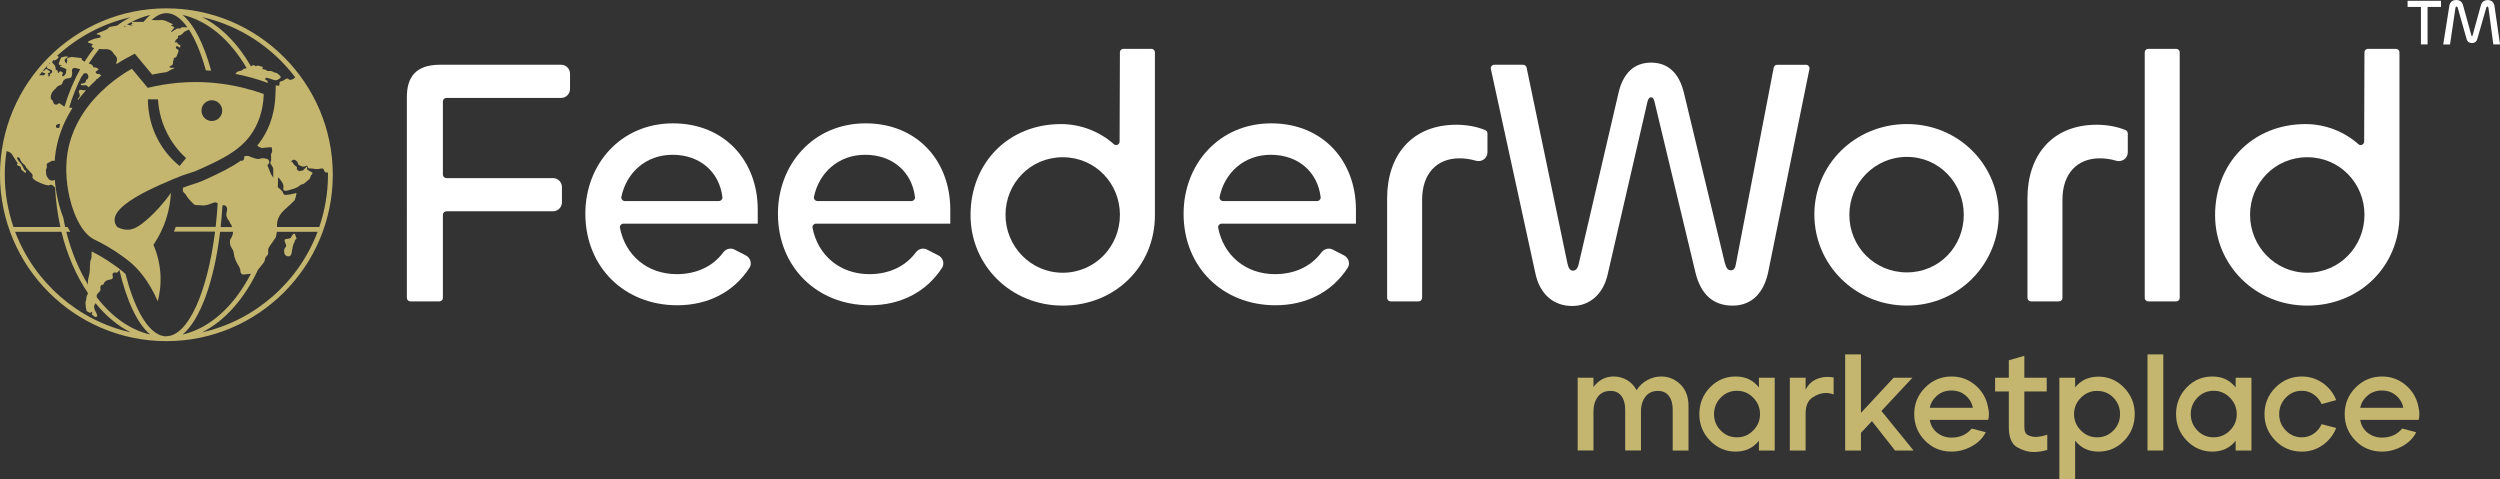 <?xml version="1.0" encoding="UTF-8"?><svg id="Warstwa_1" xmlns="http://www.w3.org/2000/svg" viewBox="0 0 1092.44 209.46"><rect x="0" y="0" width="1092.44" height="209.46" fill="#333333" stroke="none"/><defs><style>.cls-1{fill:#fff;}.cls-2{fill:#c5b66f;}</style></defs><path class="cls-2" d="M124.23,110.47c.19,1.01.81,1.55,1.83,1.56.71,0,1.15-.51,1.38-1.49.36-1.61.33-3.32,1.27-4.79.12-.2.08-.5.17-.73.04-.15.17-.34.29-.37.4-.08.45-.35.35-.64-.2-.6-.43-1.19-.67-1.77-.05-.11-.39-.23-.44-.18-.36.38-.85.76-1,1.23-.19.58-.52.84-1.03.95-.43.09-.85.16-1.29.19-.64.06-.89.45-.65,1.04.18.47.29.95.51,1.39.22.45.15.8-.17,1.13-.67.73-.71,1.59-.55,2.49Z"/><path class="cls-2" d="M37.59,39.45c-1.25,1.38-2.4,2.79-3.47,4.24-.21-.23-.18-.47.11-.74.77-.69.76-1.46.37-2.32-.07-.18-.12-.38-.15-.57-.07-.55.39-.92.91-.81.51.09,1.03.2,1.51.18.26-.01.49-.01.71.02Z"/><path class="cls-2" d="M72.71,3.65C32.63,3.65,0,36.28,0,76.36s32.63,72.71,72.71,72.71,72.71-32.62,72.71-72.71S112.8,3.65,72.71,3.65ZM72.71,5.73c3.25,0,6.36,2.24,9.19,6.21-.8-.03-1.59-.04-2.37-.04-.12,0-.32.06-.37.17-.28.53-.72.39-1.18.35-.26-.03-.6.01-.82.15-.79.45-1.54.99-2.29,1.48-.05-.04-.11-.09-.16-.15.5-.64,1.01-1.28,1.56-1.98-.49-.23-1.04-.48-1.6-.74.28-.17.54-.31.95-.55-.3-.16-.49-.26-.68-.34-.45-.21-.88-.43-1.33-.62-1.12-.5-2.18-1.08-3.53-.91-1.23.15-2.46.06-3.69-.03h-.1c2.05-1.92,4.2-2.98,6.42-2.98ZM65.64,6.55c-1,.84-1.97,1.84-2.91,3h-5.17c2.6-1.35,5.3-2.36,8.08-3ZM57.93,10.38c-.24.05-.43.09-.72.17.29.32.54.58.68.73-.77-.17-1.57-.38-2.4-.56.65-.38,1.31-.76,1.96-1.1.2.32.32.53.48.77ZM22.91,26.92c.21-.31.26-.84.88-.55.13.05.43-.07.58-.19.33-.22.68-.46.97-.74.15-.15.34-.46.3-.59-.09-.2-.37-.36-.62-.43-.02,0-.05-.01-.08-.02,8.92-8.19,19.94-14.14,32.16-16.9-2.04,1.02-4,2.26-5.91,3.67-1.04.18-2.08.36-3.11.56-.23.04-.44.22-.62.37-.19.16-.29.43-.51.55-1.33.83-2.87,1.2-4.29,1.86-.18.07-.28.25-.42.38.16.09.34.26.52.27.98.04.98.03,1.31,1.09-.53.16-1.05.38-1.6.45-1.21.09-2.24.64-3.32,1.08-.3.11-.52.37-.78.57v.2c.77.27,1.52.53,2.35.81-.14.1-.25.21-.36.28-.47.29-.44.86.05,1.12.18.09.35.12.52.17.07.02.16.03.23.05-1.5,1.88-2.91,3.9-4.24,6-.08-.05-.17-.11-.25-.18-.26-.21-.56-.39-.95-.64v-.74c-.11-.03-.27-.08-.46-.1-1.1-.13-2.23-.18-3.33-.38-.76-.12-1.4.05-2.05.34-.37.16-.79.37-.59.86.27.62-.12,1.08-.26,1.71-.24-.35-.42-.61-.58-.88-.38-.58-.32-.92.24-1.34.34-.27.73-.5,1.16-.79-1.13-.43-2.08.02-3.04.26-.06.01-.12.07-.16.15-.31.76-.69,1.49-.92,2.27-.18.59.14.91.76,1.01.2.02.38.03.58.07-.01.03-.01.07-.03.1-.27.07-.54.15-.82.22,0,.06-.02.12-.02.19.5.18,1.02.33,1.5.53.42.17.83.32,1.2.58.37.26-.05.63,0,.92.11.95-.47,1.5-1.03,2.07-.09.11-.42.18-.52.1-.13-.11-.23-.37-.22-.56.01-.18.16-.35.27-.52.16-.27.14-.48-.17-.63-.14-.07-.27-.19-.39-.27-.39-.28-.71-.21-.97.18-.12.16-.27.3-.48.54-.07-.31-.14-.48-.15-.65-.03-.43-.11-.74-.63-.78-.12-.01-.33-.32-.32-.47.08-1.04-.39-1.78-1.14-2.41-.26-.23-.48-.48-.24-.83ZM54.84,11.78c-.25-.09-.49-.15-.72-.21.16-.1.31-.2.47-.3.05.09.12.18.19.28.01.03.01.06.06.23ZM36.49,32.08c-.06.01-.1.02-.16.02.03-.06.07-.13.1-.21.02.05.04.11.05.19ZM25.69,45.03c-.02.08-.07.16-.15.23-.81.81-2.08.52-2.29-.68-.06-.32-.06-.52-.34-.73-.22-.17-.43-.31-.56-.56-.25-.47-.21-1.04-.12-1.54.2-.97.77-1.87,1.5-2.52.25-.22.5-.41.7-.68.12-.16.22-.32.34-.47.32-.34.71-.55,1.14-.73.34-.14.79-.21,1.05-.52.31-.36.4-.86.59-1.29.45-.96,1.33-1.23,2.32-1.33.47-.05,1-.09,1.27-.53.24-.38.3-.92.37-1.37.06-.44.04-.74-.05-1.18-.07-.38-.02-.78.25-1.08.59-.65,1.46-.3,2.19-.1.01-.02.01-.04.01-.06.11.04.21.09.31.15.27.05.56.07.83.16-2.75,4.95-5.06,10.47-6.86,16.39-.47-.22-.91-.51-1.35-.87-.34-.31-.73-.57-1.15-.69ZM26.25,54.11c-.12.58-.24,1.15-.35,1.75-.75.12-1.62.09-1.44-.88.11-.51.63-.66,1.09-.75.21-.02.39-.06.62-.09.03,0,.05-.01.08-.02ZM21.93,27.35c-.01.3-.16.56-.48.66-.14.03-.23.1-.31.18.26-.28.52-.56.79-.84ZM20.84,28.52c-.12.2-.19.45-.28.69-.12.37-.01.6.32.75.39.16.81.35,1.22.46.47.11.66.36.72.82.04.43-.2.64-.53.79-.36.15-.53.41-.49.77.06.54-.22.64-.66.62-.14-.45.34-1.02-.35-1.29.36-.42,1.21-.2,1.14-.89-.53-.37-1.01-.73-1.52-1.04-.12-.08-.45-.03-.49.05-.23.51-.68.64-1.15.79-.17.04-.24.29-.36.45.14.08.27.2.44.26.3.09.62.16.95.24-.27.73-.64,1.16-1.45.88-.24-.07-.51-.06-.77,0-.16.04-.32.06-.48.06,1.19-1.52,2.45-2.99,3.76-4.4ZM2.08,76.36c0-3.51.28-6.95.78-10.34.09.08.23.12.37.14,1.16.22,1.88.9,2.41,1.92.56,1,1.25,1.93,1.86,2.9.11.17.22.32.34.5-.21.06-.35.11-.54.16.16.51.52.75.98.89.72.23.84.39.88,1.14.01.18.09.38.22.5.44.42.9.81,1.37,1.18.11.09.31.14.44.1.08-.02.21-.21.21-.32.04-.31-.06-.55-.42-.68-.16-.03-.3-.17-.36-.31-.41-.74-.72-1.52-1.17-2.22-.43-.62-1-1.14-1.44-1.75-.32-.44-.68-.9-.46-1.49.78.01,1.13.41,1.33,1.11.14.51.46,1,.83,1.38.6.64,1.5,1.07,1.69,2.07.02.1.17.18.26.28.82.86,1.66,1.7,2.44,2.6.16.19.21.59.14.84-.16.49-.04.81.3,1.16,1.04,1.08,2.44,1.49,3.74,2.11.64.31,1.36.45,2.07.64.51.16.99.22,1.52-.03.38-.18.83-.12,1.17.18.34.32.68.65,1.02.97.31,5.96,1.11,11.74,2.33,17.21H5.89c-2.45-7.17-3.81-14.85-3.81-22.85ZM6.63,101.29h20.22c2.5,10.19,6.5,19.3,11.58,26.77-.07.35-.18.77-.38,1.05-.01.04-.05.07-.08.09-.04.1-.06.19-.09.26-.16.51-.08,1.03-.22,1.55-.12.53-.36.96-.32,1.53.06,1.07.22,2.17.46,3.22.11.17.24.31.45.41.15.07.33.1.46.22.62.49.91.47,1.3-.18.21.26.59.48.11.84-.05.04,0,.35.08.43.4.35.84.68,1.28,1.01h.33c.22-.06.45-.14.66-.2.1-.55-.19-1.14-.45-1.7-.15-.24-.28-.5-.41-.75-.54-1.11-.77-2.16.07-3.2.03-.04.06-.07.09-.11,4.52,5.51,9.68,9.88,15.32,12.71-23.24-5.27-42.15-22-50.47-43.94ZM42.3,129.94c-.26-.73.03-1.39.69-1.98.49-.44.79-.75.92-1.41.08-.33-.07-.61-.08-.96,0-.27.07-.47.22-.66.03-.05.04-.12.08-.17.16-.26.42-.35.73-.31.01,0,.05,0,.07.01.01-.02.06-.04.12-.06.07-.1.13-.14.21-.24.12-.23.19-.5.36-.73.16-.23.34-.44.56-.59.35-.25.75-.41,1.15-.52.55-.14,1.55-.15,1.87-.7.38-.71-.41-1.71.21-2.3l.05-.04c-.05-.02-.09-.04-.13-.06.07,0,.13,0,.2.02.39-.25.98-.19,1.38-.12.58.07.84-.59,1.09-1.02.04-.07.09-.14.14-.2,3.19,13.52,7.9,23.62,13.5,28.28-8.83-2.04-16.86-7.83-23.34-16.25ZM72.71,146.99c-.79,0-1.58-.15-2.35-.41-.28-.1-.57-.22-.85-.33-5.87-2.65-11.09-12.54-14.67-26.52-.42-.41-.83-.78-1.26-1.13-2.07-1.73-5.14-3.82-6.64-4.79-2.93-1.89-5.35-3.16-6.88-3.93-.07.75-.04,1.51-.07,2.26-.01.42-.05.86-.22,1.22-.16.27-.26.58-.33.88-.05.5-.09,1-.1,1.51-.03,1.61-.06,3.16-.46,4.74-.19.75-.39,1.5-.46,2.27-.04.52.02,1.05.07,1.57.01.04.01.08.01.12-4.09-6.68-7.36-14.52-9.54-23.17h1.74c-.42-.66-.81-1.36-1.17-2.08h-1.06c-.31-1.36-.59-2.75-.84-4.17-1.97-5.02-3.22-10.75-3.67-16.38l-.05.02c-.73.17-1.45.45-2.18-.07-.19-.12-.38-.26-.55-.44-.12-.15-.15-.38-.29-.51-.88-.85-.7-1.96-.82-3-.03-.27,0-.62.14-.84.36-.5.29-1.01.2-1.55-.08-.6.09-.87.69-1.11.25-.09.51-.21.71-.36.64-.53,1.32-.64,2.09-.49.03-.52.07-1.04.12-1.56.76-7.5,3.33-14.78,7.59-21.47-.06-.08-.17-.12-.31-.15-.36-.04-.74-.16-1.09-.16,1.48-4.84,3.3-9.4,5.43-13.59.04.02.09.01.19-.07.16-.15.25-.44.37-.62.16-.26.34-.47.62-.59,1.38-.63,2.18,1.12,1.6,2.19-.16.27-.36.48-.65.56-.05.01-.1.01-.15.02,0,.03,0,.06-.02.12.04.2-.02.41-.08.56-.22.58-.6.83-1.18.89-.26.02-1.14.04-1.03.44.03.16.17.29.35.39.59-.01,1.18-.01,1.79-.01.12,0,.28.01.38.08.31.26.61.57.92.82.32-.34.65-.69.99-1.02.73-.74,1.46-1.44,2.19-2.09-.02-.03-.03-.04-.05-.05.03-.08.05-.16.06-.25.17-.04.32-.1.49-.16.61-.56,1.23-1.09,1.83-1.59-.21-.07-.38-.18-.47-.32-.3-.45-.64-.38-1.07-.37-.2.01-.43-.06-.55-.19-.2-.18-.31-.44-.46-.66.04-.11.29-.27.54-.44.25-.18.51-.34.72-.56.06-.07.02-.38-.05-.41-.62-.32-1.23-.81-2.08-.55-.26-1.13-1.05-1.55-2.07-1.7,1.44-2.29,2.98-4.42,4.6-6.41.92.11,1.86.15,2.81.1,1.32-.07,2.52.4,3.27,1.63.19.29.38.59.63.82.98.9,1.36,1.91.8,3.21-.16.37-.11.65.09.81,1.95-1.28,3.45-2.11,4.2-2.5l3.73-1.99,2.7,3.24,2.41,2.9,2.49,3c2.12-.46,4.26-.81,6.4-1.1.29-.15.58-.31.86-.5.6-.4,1.3-.65,1.94-.97.15-.07.3-.16.44-.23-.01-.07-.03-.14-.04-.21-.52,0-1.04.02-1.57-.01-.18-.02-.33-.17-.51-.25.12-.18.21-.37.37-.51.08-.08.31-.02.4-.1.27-.24.7-.48.76-.78.12-.6-.11-1.29.41-1.8.02-.02.04-.07.02-.1-.43-.71.24-.68.58-.89.23-.12.5-.27.58-.47.31-.7.56-1.42.79-2.14.16-.45.03-.81-.42-1.04-.2-.09-.45-.2-.52-.36-.12-.23-.2-.54-.14-.79.01-.09.46-.2.65-.15.32.13.62.37,1.05.64.11-.29.34-.62.34-.93,0-.15-.49-.26-.71-.42-.22-.14-.48-.29-.54-.5-.1-.37-.32-.49-.66-.48h-.66c.28-.65.49-1.26,1.13-1.58.19-.1.42-.48.35-.63-.22-.65.17-.76.61-.84.18-.03.36-.02.49-.1.45-.34.95-.64,1.27-1.08.17-.2.24-.36.49-.47.63-.28,1.27-.59,1.88-.91,2.85,4.34,5.37,10.46,7.41,17.84.77.03,1.54.08,2.31.14-3.13-11.56-7.46-20.17-12.51-24.38,11.1,2.54,20.93,11.04,28.02,23.25-.28.16-.59.23-.93.28-.14.02-.27.03-.39.03-.21.51-.93.78-1.5.92-.45.11-.91.17-1.31.43-.33.21-.56.54-.73.89,4.77.92,9.46,2.23,14.04,3.9l.1.04c-.07-.21-.11-.39-.15-.6-.04-.15-.04-.32-.1-.46-.06-.12-.02-.11-.22-.08-.65.14-.96-.87-.3-1.02-.01,0-.02-.01-.03-.02.03-.04.07-.1.09-.14.18.03.33.08.51.14.09.01.2.03.27.07.45.1.86.23,1.29.38,1.28.48,2,.78,2.92.4.26-.31.65-.52,1.03-.65.39-.37.41-.81-.01-1.18-.7-.62-1.33-1.36-2.38-1.41-.19-.01-.39-.09-.54-.21-.66-.5-1.41-.48-2.18-.42-.22.02-.53,0-.64-.14-.39-.48-.93-.57-1.47-.6-.47-.04-.6-.2-.37-.6.16-.33.01-.47-.29-.55-.45-.13-.9-.27-1.35-.4-.36-.1-.73-.14-1.08.11-.1.08-.37.08-.49,0-.65-.51-.81-.53-1.52-.09-.11.08-.25.16-.38.2-5.64-9.76-12.99-17.3-21.38-21.51,16.53,3.74,30.86,13.27,40.76,26.37-.24.17-.47.36-.7.52-.53.37-1.23.71-1.87.47-.26-.09-.44-.29-.66-.42-.31-.18-.59-.06-.89.09-.58.35-1.04.76-1.7.93-.5.14-.91.18-1.09.59,0,.07.02.16.04.22.02.3.02.56-.08.86-.08.3-.35.42-.65.37-.28-.05-.6-.1-.87-.19-.01.05-.04.12-.05.19,0,.01-.01.03-.02.04l-.12,3.72c-.23,7.22-2.1,13.66-5.6,19.14-.75,1.16-1.53,2.25-2.37,3.26.2.19.43.33.63.47.76.47,1.59.82,2.54.44.12-.05.28.01.44-.01.56-.05,1.13-.14,1.7-.16.37-.01.74.01,1.04.03.04.33.07.66.1,1.01,0,.11.01.23.03.34.01.09.02.22.04.33.02.24-.03.45-.19.68-.18.23-.3.55-.31.83-.02.69.01,1.37.06,2.07.01.41,0,.77-.29,1.11-.1.14-.13.49-.03.64.43.68.87,1.35,1.22,2.08.02.92.03,1.88.03,2.81,0,.52-.01,1.03-.02,1.54-.21-.56-.46-1.09-.88-1.55-.1-.11-.16-.28-.22-.43-.51-1.28-1.01-2.56-1.5-3.81.09-.05.34-.07.45-.21.8-1.08.32-2.21-.74-2.43-1.06-.24-2.11-.42-3.2.03-.33.15-.83.03-1.24-.04-.52-.11-1.03-.32-1.55-.49-.34-.11-.77-.16-1.06-.35-.48-.32-.99-.44-1.52-.43-.19,0-.36.02-.55.04-.65.11-.82.32-.71.98v.02c.02.19-.06.45-.19.6-.2.23-.48.42-.74.63-.03-.01-.09-.03-.11-.06-.06-.07-.12-.12-.18-.18-.02-.02-.04-.04-.06-.06-4.5,3.21-9.57,5.56-14.81,7.99-3.38,1.56-4.93,2.04-6.59,2.54-1.08.34-2.18.69-4.06,1.42l-.07,1.43c.15.28.32.51.54.73.25.23.5.45.68.71.42.58.74,1.23,1.18,1.76.74.88,1.56,1.72,2.38,2.52.24.24.63.39.96.43.82.07,1.64.01,2.45.12,1.87.25,3.5-.53,5.17-1.13.54-.21,1.01-.29,1.5-.01.12.07.26.17.38.25.01.01.01.02.02.02-.22,3.5-.51,6.95-.89,10.26h-17.43c-.16.42-.32.85-.49,1.28-.1.27-.22.54-.34.8h18.01c-3.34,26.4-11.76,45.7-21.32,45.7ZM99.02,94.56c.1.36.24.7.39,1.03.3.38.57.77.83,1.17.15.21.21.47.29.75.04.08.09.17.16.26.11.06.26.17.32.3.08.22.15.46.21.69.07.16.15.3.21.46h-5.01c.34-3.05.6-6.23.8-9.46.31-.09.62-.12.96,0,.01,0,.03.01.04.01.42.11.74.45.91.89.24.63.11,1.29-.05,1.93-.16.69-.26,1.28-.06,1.97ZM96.19,101.29h5.65c-.02,1.28-.57,2.4-1.27,3.48-.23,1.29-.09,2.54.77,3.77.44.61.76,1.4.83,2.15.15,1.69.79,3.18,1.59,4.62.6,1.04,1.34,1.98,1.29,3.28-.01.23.1.49.23.72.27.45.66.71,1.2.64.98-.11,1.95-.24,2.91-.32.08,0,.16-.03.24-.04-7.19,13.99-17.75,23.81-29.84,26.59,7.7-6.42,13.75-23.1,16.4-44.89ZM88.32,145.23c10-5.04,18.54-14.78,24.46-27.44.19-.21.36-.43.55-.64.52-.65,1.05-1.32,1.57-1.97.25-.31.48-.63.65-1,.17-.33.19-.69.26-1.06.12-.66.64-1.12,1.05-1.63.59-.71.26-1.49.32-2.31.07-.9.71-1.65,1.2-2.38.69-1.03,1.41-2.03,2.1-3.04.24-.81.41-1.63.5-2.46h17.8c-8.31,21.94-27.22,38.67-50.47,43.94ZM121.04,99.21c-.05-1.52.12-2.96.8-4.35.72-1.49,1.88-2.65,3.09-3.76,1.3-1.18,2.65-2.35,3.85-3.61.39-.99.65-2.06.79-3.18-.65.17-1.26.35-1.89.47-.9.17-1.8.33-2.7.39-.81.04-1.18-.33-1.38-1.13-.02-.13-.11-.27-.2-.37-.54-.53-1.04-1.16-1.65-1.56-.14-.08-.25-.17-.36-.26.07-1.44.11-2.91.14-4.38.02.03.05.06.07.08.63.44.89,1.07,1.34,1.61.8,1,1.11,2.05.85,3.31-.08.43.13.75.59.82.27.06.58.14.84.07,1.23-.33,2.46-.62,3.64-1.06.78-.28,1.55-.7,2.14-1.25.45-.43.9-.47,1.41-.6.21-.05.41-.19.58-.33.73-.59,1.43-1.18,2.14-1.8.18-.15.34-.36.39-.58.12-.59.26-1.13.78-1.56.42-.33.33-.68-.12-.95-.47-.26-.93-.55-1.42-.79-.42-.21-.65-.5-.6-.98.01-.17-.04-.34-.05-.51-.06-.04-.12-.06-.18-.09-.33.36-.69.71-.99,1.07-.39.49-.84.74-1.48.7-.2-.02-.42.1-.68.2-.11-.09-.31-.22-.51-.36-.43-.28-.76-.6-.5-1.19.04-.09-.02-.26-.09-.33-.27-.24-.57-.44-.84-.68-.2-.17-.45-.33-.54-.55-.23-.5-.43-.99-1.12-1.05.35-.47.57-.82,1.19-.86.69-.03.99.46,1.42.76.16.11.28.39.32.61.06.46.23.85.66,1.04.9.38,1.76.95,2.81.34.5-.29.74-.14.89.46.14.47.43.61.89.61.53-.01,1.1-.03,1.62.1,1.06.29,2.11.18,3.17-.05.97-.19,1.18-.07,1.52.87.29.78.32.78,1.14.81.17.01.33.05.5.1,0,.29.01.59.01.89,0,8-1.35,15.68-3.8,22.85h-18.5Z"/><path class="cls-2" d="M109.81,39.34c-1.24-.36-2.53-.72-3.88-1.05-2-.48-4.12-.92-6.35-1.29-.6-.09-1.2-.19-1.82-.28-1.4-.2-2.78-.37-4.14-.49-.73-.07-1.43-.12-2.14-.18-.05,0-.1,0-.15-.01-1.04-.07-2.06-.11-3.05-.15-.64-.02-1.27-.02-1.89-.03-.28,0-.57-.01-.84-.01-.1,0-.2.01-.3.01-1.15,0-2.29.02-3.39.07-.08,0-.17,0-.25.01-1.24.05-2.44.12-3.61.23-.51.05-1.03.1-1.54.15-.88.09-1.73.2-2.58.31-.88.11-1.73.23-2.57.38-2.49.41-4.75.88-6.75,1.37-.62-.76-1.25-1.51-1.87-2.25-1.69-2.02-3.38-4.04-5.06-6.08-.6.31-2.52,1.38-5.11,3.17-3.16,2.19-7.27,5.44-11.21,9.83-3.38,3.76-6.6,8.33-8.9,13.73-.02.04-.05.09-.08.16-.01.02-.02.03-.04.05.01.02.01.05.01.07-.25.59-.49,1.19-.72,1.81-.15.41-.29.8-.43,1.23-.01.02-.01.03-.02.05-.95,2.84-1.63,5.88-1.95,9.12-.03.27-.05.54-.07.82-.29,3.52-.17,7.22.31,10.83.24,1.83.56,3.64.98,5.39.54,2.35,1.23,4.59,2.04,6.67l.03.08.6,1.46.16.36c2.04,4.55,4.68,8.07,7.69,9.62.91.48,4.33,2.04,8.84,4.93.33.21,3.43,2.21,6.09,4.29.37.3.75.6,1.1.9,2.65,2.24,7.8,7.28,11.98,17.05.73-2.79,1.47-6.91,1.17-11.87-.33-5.61-1.85-10.03-3.05-12.82,1.07-1.59,2.22-3.49,3.29-5.71.32-.66.64-1.36.93-2.08.1-.21.19-.43.28-.64,2.25-5.62,2.95-10.68,3.14-14.29-3.38,4.81-6.72,8.27-9.22,10.59-.43.39-.82.76-1.22,1.09-.79.7-1.52,1.28-2.18,1.79-.25.18-.49.34-.72.52h-.01c-.34.24-.66.45-.99.65h-.01c-.21.11-.42.23-.61.34-.09.05-.2.09-.29.16-.2.1-.37.19-.56.27-.35.17-.7.29-1.02.39s-.63.18-.9.23c-.44.07-.84.09-1.24.09h-.12c-1.87-.02-3.39-.66-4.36-1.18-.84-1.05-1.09-1.97-1.16-2.63-.24-2.34,1.49-4.72,4.23-6.96,5.53-4.59,15.21-8.71,21.07-11.21,1.6-.69,2.84-1.17,3.84-1.56,3.92-1.45,4.43-1.18,9.26-3.44,4.09-1.87,7.98-3.68,11.47-5.85,2.53-1.56,4.87-3.31,6.93-5.42,1.31-1.35,2.5-2.85,3.57-4.54,1.76-2.75,4.53-8.14,4.8-16.49-1.68-.62-3.48-1.22-5.41-1.79ZM78.48,72.55c-4.03-3.28-7.29-7.29-9.67-11.89-1.17-2.27-2.11-4.67-2.79-7.14-.19-.69-.36-1.38-.52-2.08-.57-2.64-.87-5.34-.87-8.04h4.4c.17,2.71.61,5.41,1.36,8.04.2.7.41,1.39.64,2.08.59,1.68,1.3,3.33,2.12,4.92,2.08,4.03,4.82,7.59,8.17,10.63l-2.85,3.48ZM97.03,49.16c-.38,2.11-2.23,3.71-4.46,3.71-1.64,0-3.07-.87-3.86-2.17-.43-.69-.66-1.5-.66-2.37,0-.49.07-.96.22-1.39.03-.1.06-.21.1-.3.02-.05.05-.1.07-.18.06-.14.15-.29.23-.43.08-.15.18-.29.28-.42.09-.13.21-.27.32-.38.03-.04.06-.07.09-.1.03-.03.06-.06.1-.09.18-.18.36-.32.57-.46.08-.05.18-.11.27-.16h.01c.66-.39,1.43-.61,2.25-.61.1,0,.21,0,.31.01.44.03.85.12,1.25.27.1.03.2.08.3.12.2.08.37.17.55.3.09.04.18.09.25.16,1.14.81,1.88,2.15,1.88,3.66,0,.28-.03.56-.08.83Z"/><path class="cls-1" d="M179.32,131.69c-.84,0-1.53-.68-1.53-1.53V42.48c0-8.8,3.86-14.19,14.51-14.19h52.89c2.15,0,3.9,1.75,3.9,3.9v6.7c0,2.15-1.75,3.9-3.9,3.9h-50.13c-.84,0-1.53.68-1.53,1.53v31.98c0,.84.68,1.53,1.53,1.53h46.59c2.15,0,3.9,1.75,3.9,3.9v6.7c0,2.15-1.75,3.9-3.9,3.9h-46.59c-.84,0-1.53.68-1.53,1.53v36.31c0,.84-.68,1.53-1.53,1.53h-12.7Z"/><path class="cls-1" d="M255.78,93.41c0-21.75,15.59-39.51,38.28-39.51s37.05,16.51,37.05,37.66v6.17h-58.67c-.95,0-1.72.89-1.54,1.83,2.35,11.99,11.92,20.24,24.86,20.24,8.1,0,15.5-3.07,20.21-9.42,1.17-1.57,3.19-2.24,4.93-1.34l5,2.56c1.99,1.02,2.82,3.56,1.6,5.44-6.94,10.66-18.2,16.35-31.59,16.35-23,0-40.12-16.66-40.12-39.97ZM314.1,87.86c.92,0,1.68-.83,1.57-1.74-1.34-11.08-9.89-18.48-21.77-18.48s-20.21,8-22.38,18.37c-.2.94.58,1.85,1.54,1.85h41.02Z"/><path class="cls-1" d="M339.94,93.41c0-21.75,15.59-39.51,38.28-39.51s37.03,16.51,37.03,37.66v6.17h-58.66c-.95,0-1.72.89-1.54,1.83,2.35,11.99,11.92,20.24,24.86,20.24,8.1,0,15.5-3.07,20.21-9.42,1.17-1.57,3.19-2.24,4.93-1.34l5,2.56c1.99,1.02,2.82,3.56,1.6,5.44-6.94,10.66-18.2,16.35-31.59,16.35-23,0-40.12-16.66-40.12-39.97ZM398.26,87.86c.92,0,1.68-.83,1.57-1.74-1.34-11.08-9.88-18.48-21.77-18.48s-20.21,8-22.38,18.37c-.2.94.58,1.85,1.54,1.85h41.03Z"/><path class="cls-1" d="M424.1,94.03c0-23,16.68-39.81,39.51-39.81,8.91,0,17.11,3.42,23.15,8.81.95.85,2.48.1,2.48-1.18l.13-38.99c0-.84.68-1.52,1.53-1.52h12.24c.84,0,1.53.68,1.53,1.53v71.16c0,22.38-17.44,39.51-40.28,39.51s-40.29-17.74-40.29-39.51ZM489.38,93.87c0-13.74-10.79-25.16-24.99-25.16s-25.01,11.42-25.01,25.16,10.96,25.31,25.01,25.31,24.99-11.42,24.99-25.31Z"/><path class="cls-1" d="M517.2,93.41c0-21.75,15.59-39.51,38.28-39.51s37.03,16.51,37.03,37.66v6.17h-58.66c-.95,0-1.72.89-1.54,1.83,2.35,11.99,11.92,20.24,24.86,20.24,8.1,0,15.5-3.07,20.21-9.42,1.17-1.57,3.19-2.24,4.93-1.34l5,2.56c1.99,1.02,2.82,3.56,1.6,5.44-6.94,10.66-18.2,16.35-31.59,16.35-23,0-40.12-16.66-40.12-39.97ZM575.52,87.86c.92,0,1.68-.83,1.57-1.74-1.34-11.08-9.88-18.48-21.77-18.48s-20.21,8-22.38,18.37c-.2.94.58,1.85,1.54,1.85h41.03Z"/><path class="cls-1" d="M607.67,131.69c-.84,0-1.53-.68-1.53-1.53v-43.54c0-18.37,10.49-32.11,30.25-32.11,4.41,0,8.95.79,12.66,2.36.58.24.93.83.93,1.46v8.23c0,2.66-2.57,4.42-5.12,3.66-2.32-.69-4.72-1.04-7.07-1.04-10.19,0-16.36,6.95-16.36,18.06v42.92c0,.84-.68,1.53-1.53,1.53h-12.23Z"/><path class="cls-1" d="M652.98,28.29h12.61c.72,0,1.35.51,1.49,1.21l17.8,85.36c.45,2.32,1.23,3.41,2.46,3.41s2.16-.93,2.63-3.41l17.13-73.61c2.01-9.56,7.25-13.89,14.35-13.89s12.35,4.16,14.51,13.74l17.74,73.77c.62,2.16,1.23,3.24,2.63,3.24s2-1.08,2.31-3.24l16.43-85.33c.14-.72.77-1.24,1.5-1.24h12.62c.96,0,1.69.88,1.49,1.83l-17.99,88.6c-1.86,9.11-7.1,14.82-15.59,14.82s-13.89-4.94-16.2-14.35l-17.91-74.7c-.3-1.38-.77-2.01-1.55-2.01-.62,0-1.23.63-1.55,2.01l-17.43,75.62c-2.01,8.65-8.03,13.58-15.43,13.58-8.03,0-14.05-4.94-16.06-14.05l-19.5-89.51c-.21-.95.52-1.85,1.49-1.85Z"/><path class="cls-1" d="M792.83,93.72c0-21.77,17.76-39.51,40.44-39.51s40.12,17.89,40.12,39.51-17.44,39.81-40.12,39.81-40.44-17.89-40.44-39.81ZM858.12,93.87c0-13.89-10.79-25.31-24.84-25.31s-25.16,11.42-25.16,25.31,10.96,25.16,25.16,25.16,24.84-11.42,24.84-25.16Z"/><path class="cls-1" d="M887.48,131.69c-.84,0-1.53-.68-1.53-1.53v-43.54c0-18.37,10.49-32.11,30.25-32.11,4.41,0,8.95.79,12.66,2.36.58.24.93.83.93,1.46v8.23c0,2.66-2.57,4.42-5.12,3.66-2.32-.69-4.72-1.04-7.07-1.04-10.19,0-16.36,6.95-16.36,18.06v42.92c0,.84-.68,1.53-1.53,1.53h-12.23Z"/><path class="cls-1" d="M952.48,22.87v107.3c0,.84-.68,1.53-1.53,1.53h-12.22c-.84,0-1.53-.68-1.53-1.53V22.87c0-.84.68-1.53,1.53-1.53h12.22c.84,0,1.53.68,1.53,1.53Z"/><path class="cls-1" d="M967.94,94.03c0-23,16.68-39.81,39.51-39.81,8.91,0,17.11,3.42,23.15,8.81.95.85,2.48.1,2.48-1.18l.13-38.99c0-.84.68-1.52,1.53-1.52h12.24c.84,0,1.53.68,1.53,1.53v71.16c0,22.38-17.44,39.51-40.28,39.51s-40.29-17.74-40.29-39.51ZM1033.22,93.87c0-13.74-10.79-25.16-24.99-25.16s-25.01,11.42-25.01,25.16,10.96,25.31,25.01,25.31,24.99-11.42,24.99-25.31Z"/><path class="cls-1" d="M1066.65,3.02h-5.86v16.39h-2.9V3.02h-5.83V.34h14.6v2.67Z"/><path class="cls-1" d="M1067.63,19.43l2.68-16.9c.25-1.65,1.45-2.53,2.99-2.53,1.37,0,2.53.65,2.96,2.16l3.67,13.29c.06.26.11.34.26.34.17,0,.2-.09.28-.34l3.64-13.23c.4-1.51,1.62-2.19,2.99-2.19,1.51,0,2.67.91,2.93,2.59l2.42,16.79h-2.93l-2.11-15.88c-.06-.4-.17-.65-.48-.65-.25,0-.43.2-.51.57l-3.93,13.66c-.31,1.14-1.22,1.71-2.3,1.71s-1.99-.57-2.31-1.65l-3.9-13.74c-.11-.4-.25-.57-.51-.57s-.45.2-.51.65l-2.36,15.93h-2.96Z"/><path class="cls-2" d="M689.41,165.06h6.9v4.08c2.28-3.08,5.22-4.62,8.82-4.62,2.08,0,4.01.51,5.79,1.53,1.78,1.02,3.19,2.51,4.23,4.47,1.16-1.88,2.71-3.35,4.65-4.41,1.94-1.06,3.97-1.59,6.09-1.59,3.24,0,6.04,1.15,8.4,3.45,2.36,2.3,3.54,5.43,3.54,9.39v19.5h-6.9v-17.82c0-2.56-.56-4.57-1.68-6.03-1.12-1.46-2.7-2.19-4.74-2.19-2.28,0-4.05.76-5.31,2.28-1.26,1.52-1.97,3.44-2.13,5.76v18h-6.9v-17.82c0-2.56-.56-4.57-1.68-6.03-1.12-1.46-2.68-2.19-4.68-2.19-2.48,0-4.35.86-5.61,2.58-1.26,1.72-1.89,3.86-1.89,6.42v17.04h-6.9v-31.8Z"/><path class="cls-2" d="M747.19,169.32c3.08-3.2,6.82-4.8,11.22-4.8s7.68,1.6,10.2,4.8v-4.26h6.9v31.8h-6.9v-4.26c-2.52,3.16-5.92,4.74-10.2,4.74s-8.09-1.61-11.19-4.83c-3.1-3.22-4.65-7.07-4.65-11.55s1.54-8.44,4.62-11.64ZM748.99,180.96c0,2.8.97,5.19,2.91,7.17,1.94,1.98,4.31,2.97,7.11,2.97s5.13-1,7.11-3,2.97-4.38,2.97-7.14-.99-5.15-2.97-7.17c-1.98-2.02-4.35-3.03-7.11-3.03s-5.17,1-7.11,3c-1.94,2-2.91,4.4-2.91,7.2Z"/><path class="cls-2" d="M782.11,165.06h6.9v5.22c1-2,2.37-3.43,4.11-4.29,1.74-.86,3.53-1.29,5.37-1.29.88,0,1.8.08,2.76.24v7.38c-1.24-.4-2.42-.6-3.54-.6-1.8,0-3.7.66-5.7,1.98-2,1.32-3,3.66-3,7.02v16.14h-6.9v-31.8Z"/><path class="cls-2" d="M806.29,196.86v-42h6.9v25.56l14.28-15.36h8.22l-13.56,14.52,14.04,17.28h-8.1l-10.08-12.84-4.8,5.1v7.74h-6.9Z"/><path class="cls-2" d="M841.27,169.32c3.2-3.2,7.04-4.8,11.52-4.8,4,0,7.49,1.29,10.47,3.87,2.98,2.58,4.81,5.81,5.49,9.69.24.96.36,1.92.36,2.88,0,.84-.1,1.68-.3,2.52h-25.56c.4,2.36,1.49,4.24,3.27,5.64,1.78,1.4,3.87,2.1,6.27,2.1,3.68,0,6.62-1.32,8.82-3.96l6.12,1.62c-1.28,2.56-3.33,4.61-6.15,6.15-2.82,1.54-5.75,2.31-8.79,2.31-4.6,0-8.47-1.6-11.61-4.8-3.14-3.2-4.71-7.06-4.71-11.58s1.6-8.44,4.8-11.64ZM843.25,178.2h18.84c-.4-2.12-1.45-3.91-3.15-5.37-1.7-1.46-3.77-2.19-6.21-2.19s-4.52.73-6.24,2.19c-1.72,1.46-2.8,3.25-3.24,5.37Z"/><path class="cls-2" d="M871.81,171.06v-6h6v-7.62l6.78-1.98v9.6h9.78v6h-9.78v15.48c0,1.96.57,3.18,1.71,3.66,1.14.48,2.17.72,3.09.72,1.44,0,3.18-.32,5.22-.96v6.66c-2.16.6-4.14.9-5.94.9-2.36,0-4.76-.69-7.2-2.07-2.44-1.38-3.66-4.33-3.66-8.85v-15.54h-6Z"/><path class="cls-2" d="M899.89,165.06h6.9v4.2c2.52-3.12,5.92-4.68,10.2-4.68s8.09,1.61,11.19,4.83c3.1,3.22,4.65,7.07,4.65,11.55s-1.54,8.43-4.62,11.61c-3.08,3.18-6.82,4.77-11.22,4.77s-7.68-1.6-10.2-4.8v16.92h-6.9v-44.4ZM906.31,180.96c0,2.76.99,5.14,2.97,7.14s4.35,3,7.11,3,5.17-.99,7.11-2.97c1.94-1.98,2.91-4.37,2.91-7.17s-.96-5.19-2.88-7.17c-1.92-1.98-4.3-2.97-7.14-2.97s-5.13,1-7.11,3c-1.98,2-2.97,4.38-2.97,7.14Z"/><path class="cls-2" d="M938.41,196.86v-42h6.9v42h-6.9Z"/><path class="cls-2" d="M955.51,169.32c3.08-3.2,6.82-4.8,11.22-4.8s7.68,1.6,10.2,4.8v-4.26h6.9v31.8h-6.9v-4.26c-2.52,3.16-5.92,4.74-10.2,4.74s-8.09-1.61-11.19-4.83c-3.1-3.22-4.65-7.07-4.65-11.55s1.54-8.44,4.62-11.64ZM957.31,180.96c0,2.8.97,5.19,2.91,7.17,1.94,1.98,4.31,2.97,7.11,2.97s5.13-1,7.11-3,2.97-4.38,2.97-7.14-.99-5.15-2.97-7.17c-1.98-2.02-4.35-3.03-7.11-3.03s-5.17,1-7.11,3c-1.94,2-2.91,4.4-2.91,7.2Z"/><path class="cls-2" d="M994.33,169.32c3.2-3.2,7.04-4.8,11.52-4.8,3.36,0,6.4.95,9.12,2.85,2.72,1.9,4.68,4.39,5.88,7.47l-6.36,1.74c-.8-1.76-1.96-3.17-3.48-4.23-1.52-1.06-3.24-1.59-5.16-1.59-2.76,0-5.1,1-7.02,3s-2.88,4.4-2.88,7.2.96,5.14,2.88,7.14,4.26,3,7.02,3c1.92,0,3.65-.53,5.19-1.59,1.54-1.06,2.69-2.45,3.45-4.17l6.36,1.68c-1.24,3.08-3.2,5.57-5.88,7.47-2.68,1.9-5.72,2.85-9.12,2.85-4.56,0-8.42-1.61-11.58-4.83-3.16-3.22-4.74-7.07-4.74-11.55s1.6-8.44,4.8-11.64Z"/><path class="cls-2" d="M1029.37,169.32c3.2-3.2,7.04-4.8,11.52-4.8,4,0,7.49,1.29,10.47,3.87,2.98,2.58,4.81,5.81,5.49,9.69.24.96.36,1.92.36,2.88,0,.84-.1,1.68-.3,2.52h-25.56c.4,2.36,1.49,4.24,3.27,5.64,1.78,1.4,3.87,2.1,6.27,2.1,3.68,0,6.62-1.32,8.82-3.96l6.12,1.62c-1.28,2.56-3.33,4.61-6.15,6.15-2.82,1.54-5.75,2.31-8.79,2.31-4.6,0-8.47-1.6-11.61-4.8-3.14-3.2-4.71-7.06-4.71-11.58s1.6-8.44,4.8-11.64ZM1031.35,178.2h18.84c-.4-2.12-1.45-3.91-3.15-5.37-1.7-1.46-3.77-2.19-6.21-2.19s-4.52.73-6.24,2.19c-1.72,1.46-2.8,3.25-3.24,5.37Z"/></svg>